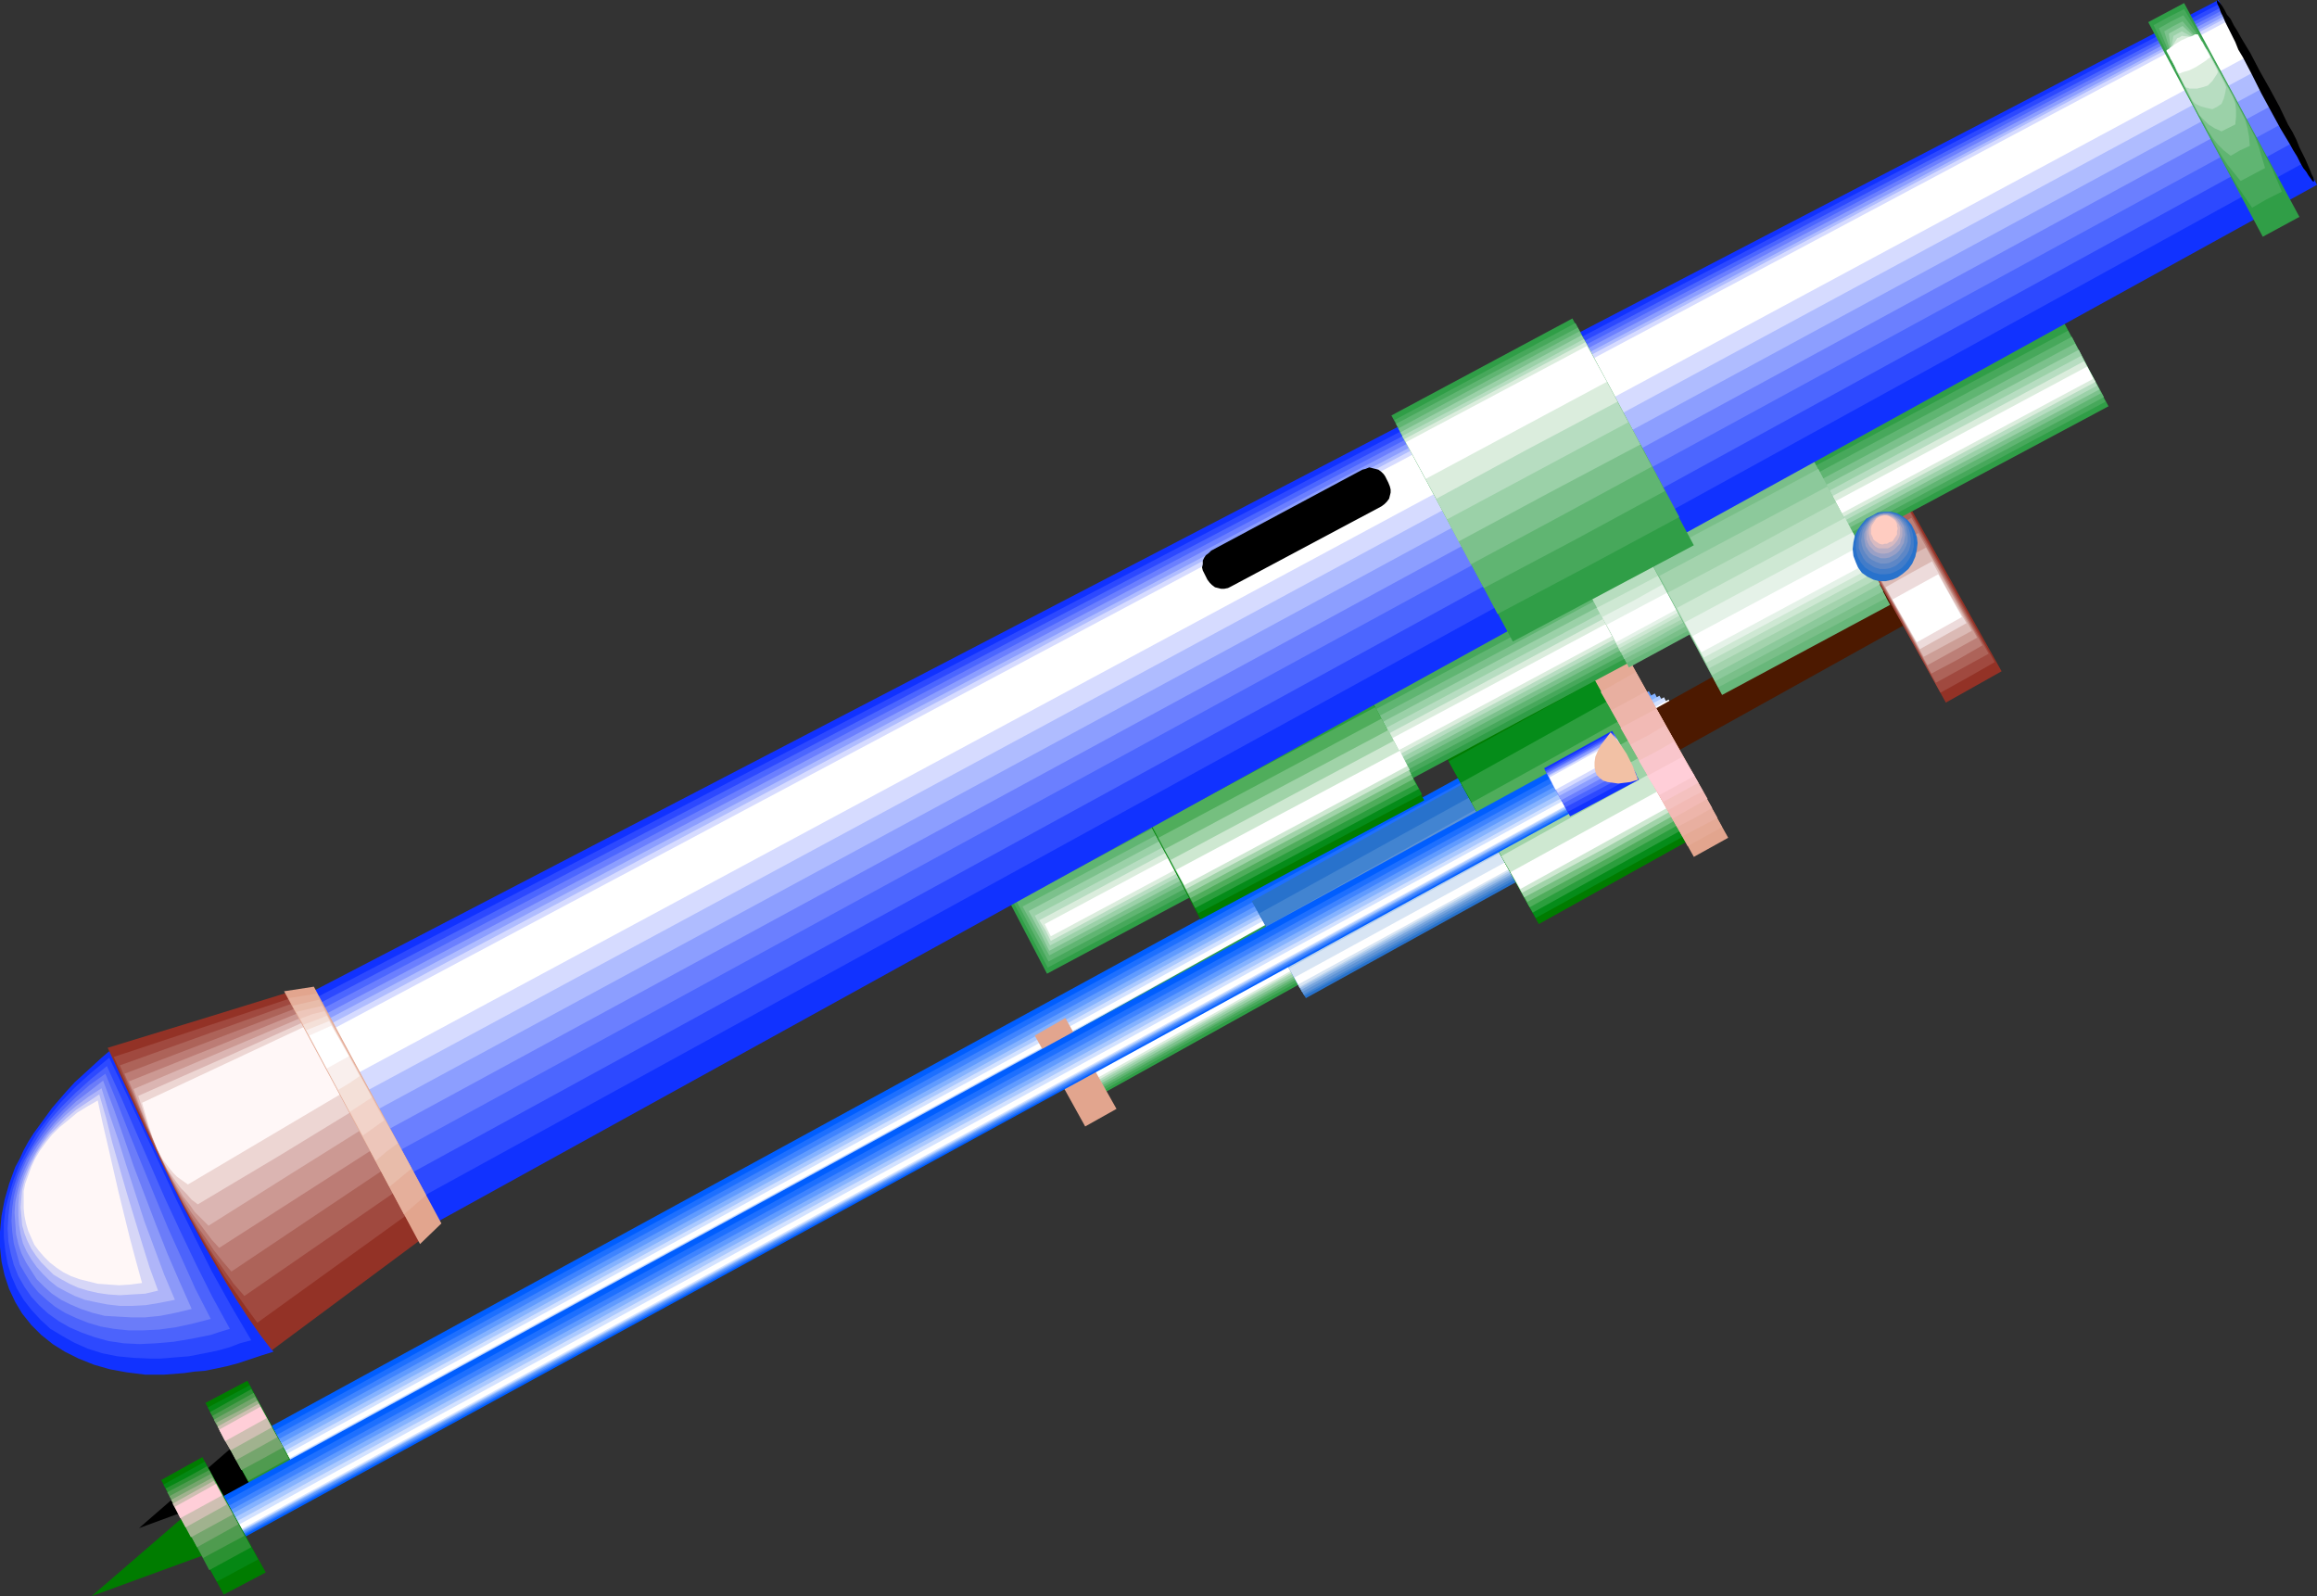 <?xml version="1.0" encoding="UTF-8" standalone="no"?>
<svg
   version="1.0"
   width="129.724mm"
   height="89.36mm"
   id="svg175"
   sodipodi:docname="Mortar.wmf"
   xmlns:inkscape="http://www.inkscape.org/namespaces/inkscape"
   xmlns:sodipodi="http://sodipodi.sourceforge.net/DTD/sodipodi-0.dtd"
   xmlns="http://www.w3.org/2000/svg"
   xmlns:svg="http://www.w3.org/2000/svg">
  <rect width="100%" height="100%" fill="#333333" stroke="none"/>
  <sodipodi:namedview
     id="namedview175"
     pagecolor="#ffffff"
     bordercolor="#000000"
     borderopacity="0.25"
     inkscape:showpageshadow="2"
     inkscape:pageopacity="0.0"
     inkscape:pagecheckerboard="0"
     inkscape:deskcolor="#d1d1d1"
     inkscape:document-units="mm" />
  <defs
     id="defs1">
    <pattern
       id="WMFhbasepattern"
       patternUnits="userSpaceOnUse"
       width="6"
       height="6"
       x="0"
       y="0" />
  </defs>
  <path
     style="fill:#000000;fill-opacity:1;fill-rule:evenodd;stroke:none"
     d="M 51.712,303.965 29.411,323.357 59.307,312.369 Z"
     id="path1" />
  <path
     style="fill:#005eff;fill-opacity:1;fill-rule:evenodd;stroke:none"
     d="M 50.419,305.581 345.177,144.63 349.864,153.033 55.106,313.985 Z"
     id="path2" />
  <path
     style="fill:#1e70ff;fill-opacity:1;fill-rule:evenodd;stroke:none"
     d="M 52.197,305.905 346.632,145.115 350.51,152.387 56.075,313.177 Z"
     id="path3" />
  <path
     style="fill:#3f84ff;fill-opacity:1;fill-rule:evenodd;stroke:none"
     d="m 53.813,306.228 147.056,-80.314 146.894,-80.153 1.778,3.07 1.616,2.909 -147.056,80.314 -147.056,80.314 -1.616,-3.07 -0.808,-1.616 z"
     id="path4" />
  <path
     style="fill:#609bff;fill-opacity:1;fill-rule:evenodd;stroke:none"
     d="M 55.267,306.551 202.161,226.399 348.894,146.246 351.641,151.094 58.014,311.561 Z"
     id="path5" />
  <path
     style="fill:#84b2ff;fill-opacity:1;fill-rule:evenodd;stroke:none"
     d="M 56.722,306.874 350.187,146.731 l 0.97,1.939 1.131,1.939 -146.733,79.991 -73.366,40.076 -73.366,40.076 z"
     id="path6" />
  <path
     style="fill:#aac9ff;fill-opacity:1;fill-rule:evenodd;stroke:none"
     d="M 58.014,307.197 204.585,227.207 351.156,147.216 l 1.616,2.747 -146.571,79.991 -146.571,80.153 -0.808,-1.454 z"
     id="path7" />
  <path
     style="fill:#d3e2ff;fill-opacity:1;fill-rule:evenodd;stroke:none"
     d="M 59.307,307.521 205.717,227.53 352.126,147.539 l 0.485,0.97 0.646,0.97 -146.571,79.829 -146.409,79.991 -0.485,-0.808 z"
     id="path8" />
  <path
     style="fill:#ffffff;fill-opacity:1;fill-rule:evenodd;stroke:none"
     d="M 60.6,307.682 353.096,148.024 l 0.485,0.97 -292.496,159.659 z"
     id="path9" />
  <path
     style="fill:#007c00;fill-opacity:1;fill-rule:evenodd;stroke:none"
     d="m 43.47,296.855 8.888,-4.686 13.09,24.24 -8.726,4.848 z"
     id="path10" />
  <path
     style="fill:#058714;fill-opacity:1;fill-rule:evenodd;stroke:none"
     d="m 43.955,297.825 8.888,-4.686 5.494,10.181 5.656,10.342 -8.726,4.686 z"
     id="path11" />
  <path
     style="fill:#2b9132;fill-opacity:1;fill-rule:evenodd;stroke:none"
     d="m 44.44,298.794 8.726,-4.848 4.686,8.565 4.686,8.565 -4.363,2.424 -4.363,2.262 z"
     id="path12" />
  <path
     style="fill:#4f9b4f;fill-opacity:1;fill-rule:evenodd;stroke:none"
     d="m 44.925,299.602 4.363,-2.424 4.363,-2.424 7.434,13.897 -8.565,4.686 z"
     id="path13" />
  <path
     style="fill:#75a56d;fill-opacity:1;fill-rule:evenodd;stroke:none"
     d="m 45.248,300.41 4.363,-2.424 4.363,-2.424 2.909,5.494 3.07,5.171 -4.363,2.424 -4.525,2.424 -2.909,-5.333 z"
     id="path14" />
  <path
     style="fill:#a0b28e;fill-opacity:1;fill-rule:evenodd;stroke:none"
     d="m 45.733,301.057 4.363,-2.262 4.363,-2.424 2.101,3.878 2.101,3.878 -4.363,2.424 -4.363,2.424 z"
     id="path15" />
  <path
     style="fill:#cebfb2;fill-opacity:1;fill-rule:evenodd;stroke:none"
     d="m 46.056,301.865 8.726,-4.848 1.454,2.586 1.293,2.424 -8.726,4.848 -1.454,-2.424 z"
     id="path16" />
  <path
     style="fill:#ffced8;fill-opacity:1;fill-rule:evenodd;stroke:none"
     d="m 46.379,302.511 8.726,-4.848 1.293,2.424 -8.726,4.848 z"
     id="path17" />
  <path
     style="fill:#007c00;fill-opacity:1;fill-rule:evenodd;stroke:none"
     d="M 41.854,318.348 19.392,337.739 49.45,326.751 Z"
     id="path18" />
  <path
     style="fill:#309e47;fill-opacity:1;fill-rule:evenodd;stroke:none"
     d="m 273.588,192.463 7.11,12.605 -50.258,27.956 -6.949,-12.605 z"
     id="path19" />
  <path
     style="fill:#47a85b;fill-opacity:1;fill-rule:evenodd;stroke:none"
     d="m 274.396,193.756 2.909,5.333 3.07,5.494 -25.21,13.897 -24.886,14.059 -6.141,-10.827 25.21,-13.897 z"
     id="path20" />
  <path
     style="fill:#60b572;fill-opacity:1;fill-rule:evenodd;stroke:none"
     d="m 275.043,194.887 2.586,4.686 2.424,4.525 -25.048,13.897 -25.048,14.059 -5.171,-9.211 z"
     id="path21" />
  <path
     style="fill:#7cc18c;fill-opacity:1;fill-rule:evenodd;stroke:none"
     d="m 275.689,196.018 4.202,7.595 -25.048,14.059 -25.048,13.897 -4.363,-7.595 25.21,-13.897 z"
     id="path22" />
  <path
     style="fill:#9bd1a8;fill-opacity:1;fill-rule:evenodd;stroke:none"
     d="m 276.174,197.149 3.555,6.141 -25.21,13.897 -25.048,14.059 -3.394,-6.302 25.048,-13.897 z"
     id="path23" />
  <path
     style="fill:#b7ddc1;fill-opacity:1;fill-rule:evenodd;stroke:none"
     d="m 276.82,198.119 2.586,4.686 -50.096,27.956 -2.747,-4.848 25.21,-13.897 z"
     id="path24" />
  <path
     style="fill:#dbeddd;fill-opacity:1;fill-rule:evenodd;stroke:none"
     d="m 277.305,199.088 1.939,3.394 -50.258,27.956 -0.808,-1.778 -1.131,-1.778 25.21,-13.897 z"
     id="path25" />
  <path
     style="fill:#ffffff;fill-opacity:1;fill-rule:evenodd;stroke:none"
     d="m 277.79,199.896 1.293,2.262 -50.258,27.795 -1.293,-2.101 z"
     id="path26" />
  <path
     style="fill:#2872cc;fill-opacity:1;fill-rule:evenodd;stroke:none"
     d="m 311.403,164.83 11.474,20.685 -46.541,25.694 -11.474,-20.523 z"
     id="path27" />
  <path
     style="fill:#4284d1;fill-opacity:1;fill-rule:evenodd;stroke:none"
     d="m 313.019,167.577 2.424,4.363 2.424,4.363 4.686,8.726 -23.27,12.928 -23.27,12.766 -4.686,-8.565 -4.848,-8.888 z"
     id="path28" />
  <path
     style="fill:#5e93d6;fill-opacity:1;fill-rule:evenodd;stroke:none"
     d="m 314.312,170.162 2.101,3.717 1.939,3.555 4.04,7.11 -23.27,12.928 -23.27,12.928 -7.918,-14.382 23.27,-12.928 z"
     id="path29" />
  <path
     style="fill:#77a5dd;fill-opacity:1;fill-rule:evenodd;stroke:none"
     d="m 315.766,172.748 3.232,5.656 3.232,5.656 -23.27,12.928 -23.432,12.928 -3.232,-5.818 -3.07,-5.656 z"
     id="path30" />
  <path
     style="fill:#99bce8;fill-opacity:1;fill-rule:evenodd;stroke:none"
     d="m 317.059,175.01 2.424,4.363 2.586,4.363 -46.702,25.694 -2.424,-4.363 -2.424,-4.363 23.27,-12.928 z"
     id="path31" />
  <path
     style="fill:#b7d1ed;fill-opacity:1;fill-rule:evenodd;stroke:none"
     d="m 318.352,177.273 3.394,6.141 -46.702,25.694 -1.616,-3.07 -1.778,-3.07 z"
     id="path32" />
  <path
     style="fill:#d8e5f4;fill-opacity:1;fill-rule:evenodd;stroke:none"
     d="m 319.483,179.374 2.101,3.717 -23.27,12.766 -23.27,12.928 -2.262,-3.878 z"
     id="path33" />
  <path
     style="fill:#ffffff;fill-opacity:1;fill-rule:evenodd;stroke:none"
     d="m 320.614,181.313 0.808,1.454 -46.702,25.532 -0.808,-1.454 z"
     id="path34" />
  <path
     style="fill:#4c1900;fill-opacity:1;fill-rule:evenodd;stroke:none"
     d="m 399.96,122.33 4.848,8.888 -54.621,30.38 -4.848,-8.888 z"
     id="path35" />
  <path
     style="fill:#933226;fill-opacity:1;fill-rule:evenodd;stroke:none"
     d="m 399.313,98.575 24.24,43.47 -11.797,6.626 -24.24,-43.631 z"
     id="path36" />
  <path
     style="fill:#a0493f;fill-opacity:1;fill-rule:evenodd;stroke:none"
     d="m 401.091,102.453 21.008,37.652 -5.656,3.232 -5.818,3.232 -10.504,-18.907 -10.342,-18.907 5.656,-3.07 z"
     id="path37" />
  <path
     style="fill:#ad6359;fill-opacity:1;fill-rule:evenodd;stroke:none"
     d="m 402.868,106.008 17.938,32.32 -11.15,6.141 -8.888,-16.16 -9.05,-16.16 5.656,-2.909 z"
     id="path38" />
  <path
     style="fill:#bc7f77;fill-opacity:1;fill-rule:evenodd;stroke:none"
     d="m 404.484,109.563 7.595,13.574 7.434,13.413 -5.333,3.07 -5.494,2.909 -7.434,-13.574 -7.595,-13.413 z"
     id="path39" />
  <path
     style="fill:#cc9e96;fill-opacity:1;fill-rule:evenodd;stroke:none"
     d="m 405.939,112.795 6.302,11.15 6.141,10.989 -10.504,5.818 -12.282,-22.3 5.171,-2.747 z"
     id="path40" />
  <path
     style="fill:#dbbab5;fill-opacity:1;fill-rule:evenodd;stroke:none"
     d="m 407.555,115.866 4.848,8.726 4.848,8.888 -10.181,5.494 -4.848,-8.726 -4.848,-8.726 5.01,-2.909 z"
     id="path41" />
  <path
     style="fill:#eddbdb;fill-opacity:1;fill-rule:evenodd;stroke:none"
     d="m 408.848,118.774 3.555,6.626 3.717,6.464 -9.858,5.494 -7.272,-13.089 4.848,-2.747 z"
     id="path42" />
  <path
     style="fill:#ffffff;fill-opacity:1;fill-rule:evenodd;stroke:none"
     d="m 410.14,121.522 5.01,9.049 -9.534,5.333 -5.171,-9.049 z"
     id="path43" />
  <path
     style="fill:#007c00;fill-opacity:1;fill-rule:evenodd;stroke:none"
     d="m 337.905,137.52 21.654,39.107 -33.936,18.907 -21.654,-39.107 z"
     id="path44" />
  <path
     style="fill:#058c19;fill-opacity:1;fill-rule:evenodd;stroke:none"
     d="m 340.491,142.368 18.422,33.128 -33.936,18.745 -9.211,-16.483 -9.211,-16.645 z"
     id="path45" />
  <path
     style="fill:#2b9e3d;fill-opacity:1;fill-rule:evenodd;stroke:none"
     d="m 343.076,146.731 15.352,27.472 -34.098,18.907 -7.595,-13.736 -7.595,-13.736 z"
     id="path46" />
  <path
     style="fill:#4fad5b;fill-opacity:1;fill-rule:evenodd;stroke:none"
     d="m 345.5,150.932 12.282,22.139 -17.13,9.534 -16.968,9.373 -12.282,-22.139 16.968,-9.373 z"
     id="path47" />
  <path
     style="fill:#75bf7f;fill-opacity:1;fill-rule:evenodd;stroke:none"
     d="m 347.601,154.972 4.848,8.565 4.686,8.565 -16.968,9.534 -16.968,9.211 -4.848,-8.565 -4.686,-8.403 z"
     id="path48" />
  <path
     style="fill:#a0d3a8;fill-opacity:1;fill-rule:evenodd;stroke:none"
     d="m 349.864,158.689 6.787,12.443 -16.968,9.534 -17.13,9.211 -6.787,-12.281 16.968,-9.534 z"
     id="path49" />
  <path
     style="fill:#cee8d1;fill-opacity:1;fill-rule:evenodd;stroke:none"
     d="m 351.803,162.244 2.262,4.04 2.101,3.878 -16.968,9.534 -17.13,9.211 -2.101,-3.878 -2.262,-3.878 z"
     id="path50" />
  <path
     style="fill:#ffffff;fill-opacity:1;fill-rule:evenodd;stroke:none"
     d="m 353.742,165.799 1.939,3.555 -33.936,18.745 -2.101,-3.555 z"
     id="path51" />
  <path
     style="fill:#e2a58e;fill-opacity:1;fill-rule:evenodd;stroke:none"
     d="m 341.299,133.48 24.402,43.793 -7.272,4.04 -24.402,-43.793 z"
     id="path52" />
  <path
     style="fill:#e5aa96;fill-opacity:1;fill-rule:evenodd;stroke:none"
     d="m 343.884,138.005 20.523,37.006 -7.272,4.04 -10.342,-18.422 -10.342,-18.584 z"
     id="path53" />
  <path
     style="fill:#e8afa0;fill-opacity:1;fill-rule:evenodd;stroke:none"
     d="m 346.147,142.206 17.291,30.865 -7.434,3.878 -8.565,-15.352 -8.726,-15.19 z"
     id="path54" />
  <path
     style="fill:#edb5aa;fill-opacity:1;fill-rule:evenodd;stroke:none"
     d="m 348.409,146.246 13.898,24.724 -3.717,2.101 -3.717,1.939 -6.949,-12.281 -6.949,-12.443 z"
     id="path55" />
  <path
     style="fill:#f2bab5;fill-opacity:1;fill-rule:evenodd;stroke:none"
     d="m 350.51,149.963 10.827,19.069 -3.717,2.101 -3.717,2.101 -10.989,-19.23 z"
     id="path56" />
  <path
     style="fill:#f4c1bf;fill-opacity:1;fill-rule:evenodd;stroke:none"
     d="m 352.288,153.518 8.08,13.897 -3.717,1.939 -3.717,2.101 -4.04,-6.949 -3.878,-6.949 3.717,-1.939 z"
     id="path57" />
  <path
     style="fill:#f9c6cc;fill-opacity:1;fill-rule:evenodd;stroke:none"
     d="m 354.227,156.911 2.586,4.363 2.586,4.363 -7.434,4.04 -5.171,-8.726 3.717,-1.939 z"
     id="path58" />
  <path
     style="fill:#ffced8;fill-opacity:1;fill-rule:evenodd;stroke:none"
     d="m 356.004,160.143 2.586,4.04 -7.434,4.04 -2.586,-4.04 z"
     id="path59" />
  <path
     style="fill:#e2a58e;fill-opacity:1;fill-rule:evenodd;stroke:none"
     d="m 225.432,215.41 10.827,19.23 -6.626,3.717 -10.666,-19.23 z"
     id="path60" />
  <path
     style="fill:#309e47;fill-opacity:1;fill-rule:evenodd;stroke:none"
     d="M 212.342,188.423 436.804,68.356 446.177,85.97 221.553,206.037 Z"
     id="path61" />
  <path
     style="fill:#47a85b;fill-opacity:1;fill-rule:evenodd;stroke:none"
     d="M 213.797,189.716 437.612,69.972 445.531,85 333.704,144.792 221.715,204.744 Z"
     id="path62" />
  <path
     style="fill:#60b572;fill-opacity:1;fill-rule:evenodd;stroke:none"
     d="m 215.089,190.685 111.665,-59.63 111.665,-59.791 3.394,6.464 3.394,6.302 -111.665,59.791 -111.665,59.63 z"
     id="path63" />
  <path
     style="fill:#7cc18c;fill-opacity:1;fill-rule:evenodd;stroke:none"
     d="M 216.382,191.817 327.724,132.349 439.067,72.719 444.561,83.223 333.38,142.691 222.038,202.159 Z"
     id="path64" />
  <path
     style="fill:#9bd1a8;fill-opacity:1;fill-rule:evenodd;stroke:none"
     d="m 217.675,192.786 111.019,-59.306 111.181,-59.468 4.363,8.403 -222.2,118.774 -2.101,-4.202 -1.131,-2.101 z"
     id="path65" />
  <path
     style="fill:#b7ddc1;fill-opacity:1;fill-rule:evenodd;stroke:none"
     d="M 218.968,193.756 329.664,134.611 440.36,75.305 443.753,81.607 222.2,200.058 Z"
     id="path66" />
  <path
     style="fill:#dbeddd;fill-opacity:1;fill-rule:evenodd;stroke:none"
     d="m 219.937,194.725 110.696,-59.145 110.373,-59.145 2.424,4.363 -221.069,118.29 -1.131,-2.262 z"
     id="path67" />
  <path
     style="fill:#ffffff;fill-opacity:1;fill-rule:evenodd;stroke:none"
     d="M 221.069,195.533 441.652,77.567 442.945,80.153 222.361,198.119 Z"
     id="path68" />
  <path
     style="fill:#007c00;fill-opacity:1;fill-rule:evenodd;stroke:none"
     d="m 239.006,166.284 47.187,-25.209 15.19,28.28 -47.349,25.209 z"
     id="path69" />
  <path
     style="fill:#058c19;fill-opacity:1;fill-rule:evenodd;stroke:none"
     d="m 240.784,169.354 23.594,-12.605 23.594,-12.766 12.928,24.078 -47.349,25.209 z"
     id="path70" />
  <path
     style="fill:#2b9e3d;fill-opacity:1;fill-rule:evenodd;stroke:none"
     d="m 242.238,172.102 23.594,-12.605 23.594,-12.605 10.827,20.038 -23.594,12.605 -23.755,12.605 -5.333,-10.019 z"
     id="path71" />
  <path
     style="fill:#4fad5b;fill-opacity:1;fill-rule:evenodd;stroke:none"
     d="m 243.854,174.849 23.432,-12.605 23.755,-12.605 8.565,16.321 -47.187,25.048 z"
     id="path72" />
  <path
     style="fill:#75bf7f;fill-opacity:1;fill-rule:evenodd;stroke:none"
     d="m 245.147,177.273 23.594,-12.605 23.594,-12.605 6.787,12.766 -23.594,12.605 -23.594,12.605 -3.394,-6.302 z"
     id="path73" />
  <path
     style="fill:#a0d3a8;fill-opacity:1;fill-rule:evenodd;stroke:none"
     d="m 246.44,179.697 23.594,-12.605 23.755,-12.605 2.424,4.686 2.424,4.686 -23.594,12.605 -23.594,12.605 z"
     id="path74" />
  <path
     style="fill:#cee8d1;fill-opacity:1;fill-rule:evenodd;stroke:none"
     d="m 247.733,181.959 47.187,-25.209 3.394,6.141 -23.594,12.605 -23.755,12.605 -1.616,-3.07 z"
     id="path75" />
  <path
     style="fill:#ffffff;fill-opacity:1;fill-rule:evenodd;stroke:none"
     d="m 248.864,184.06 47.349,-25.209 1.616,3.232 -47.187,25.209 z"
     id="path76" />
  <path
     style="fill:#68b77a;fill-opacity:1;fill-rule:evenodd;stroke:none"
     d="m 332.088,117.482 13.413,-7.272 12.605,23.755 -13.413,7.272 z"
     id="path77" />
  <path
     style="fill:#7abf89;fill-opacity:1;fill-rule:evenodd;stroke:none"
     d="m 333.38,120.067 13.413,-7.272 10.989,20.361 -6.787,3.555 -6.787,3.555 -5.333,-10.181 z"
     id="path78" />
  <path
     style="fill:#8cc99b;fill-opacity:1;fill-rule:evenodd;stroke:none"
     d="m 334.673,122.33 6.787,-3.555 6.626,-3.717 9.211,17.129 -6.787,3.717 -6.787,3.555 -4.525,-8.565 z"
     id="path79" />
  <path
     style="fill:#a3d3ad;fill-opacity:1;fill-rule:evenodd;stroke:none"
     d="m 335.804,124.592 13.574,-7.272 3.717,7.11 3.717,6.949 -6.626,3.717 -6.787,3.555 z"
     id="path80" />
  <path
     style="fill:#b7ddbf;fill-opacity:1;fill-rule:evenodd;stroke:none"
     d="m 336.936,126.693 6.787,-3.555 6.787,-3.717 2.909,5.656 3.07,5.656 -6.787,3.555 -6.787,3.717 z"
     id="path81" />
  <path
     style="fill:#cee8d3;fill-opacity:1;fill-rule:evenodd;stroke:none"
     d="m 337.905,128.632 6.787,-3.555 6.787,-3.555 2.262,4.202 2.262,4.202 -6.787,3.717 -6.626,3.555 -2.262,-4.202 z"
     id="path82" />
  <path
     style="fill:#e5f2e8;fill-opacity:1;fill-rule:evenodd;stroke:none"
     d="m 339.036,130.571 6.787,-3.555 6.626,-3.717 3.232,5.979 -6.787,3.717 -6.626,3.555 z"
     id="path83" />
  <path
     style="fill:#ffffff;fill-opacity:1;fill-rule:evenodd;stroke:none"
     d="m 340.006,132.187 13.413,-7.11 1.939,3.555 -13.413,7.272 z"
     id="path84" />
  <path
     style="fill:#68b77a;fill-opacity:1;fill-rule:evenodd;stroke:none"
     d="m 344.692,110.371 35.552,-19.069 19.715,36.683 -35.552,19.069 z"
     id="path85" />
  <path
     style="fill:#7abf89;fill-opacity:1;fill-rule:evenodd;stroke:none"
     d="m 347.116,114.573 17.614,-9.534 17.938,-9.696 8.242,15.675 8.242,15.513 -35.552,18.907 -8.242,-15.352 z"
     id="path86" />
  <path
     style="fill:#8cc99b;fill-opacity:1;fill-rule:evenodd;stroke:none"
     d="m 349.056,118.29 17.938,-9.534 17.776,-9.534 6.787,12.928 6.949,12.928 -17.776,9.534 -17.776,9.534 z"
     id="path87" />
  <path
     style="fill:#a3d3ad;fill-opacity:1;fill-rule:evenodd;stroke:none"
     d="m 351.156,121.845 35.552,-18.907 5.494,10.342 5.656,10.342 -17.776,9.696 -17.776,9.534 z"
     id="path88" />
  <path
     style="fill:#b7ddbf;fill-opacity:1;fill-rule:evenodd;stroke:none"
     d="m 352.934,125.4 17.938,-9.534 8.888,-4.848 8.726,-4.686 4.363,8.08 4.363,8.08 -35.552,18.907 z"
     id="path89" />
  <path
     style="fill:#cee8d3;fill-opacity:1;fill-rule:evenodd;stroke:none"
     d="m 354.873,128.632 35.552,-19.069 6.141,11.635 -35.552,19.069 z"
     id="path90" />
  <path
     style="fill:#e5f2e8;fill-opacity:1;fill-rule:evenodd;stroke:none"
     d="m 356.489,131.702 17.776,-9.534 17.776,-9.534 4.04,7.434 -17.776,9.534 -17.776,9.534 z"
     id="path91" />
  <path
     style="fill:#ffffff;fill-opacity:1;fill-rule:evenodd;stroke:none"
     d="m 358.105,134.611 35.552,-19.069 1.939,3.394 -35.552,19.069 z"
     id="path92" />
  <path
     style="fill:#1132ff;fill-opacity:1;fill-rule:evenodd;stroke:none"
     d="M 28.603,229.307 469.447,0 490.294,39.107 272.296,159.335 54.459,279.564 52.52,278.595 l -1.778,-1.131 -1.778,-0.97 -1.778,-1.131 -1.454,-1.131 -1.454,-1.293 -1.454,-1.131 -2.586,-2.747 -1.131,-1.454 -2.101,-2.747 -1.616,-3.07 -1.616,-3.232 -1.131,-3.394 -1.131,-3.394 -0.808,-3.555 -0.646,-3.717 -0.485,-3.717 -0.485,-3.717 -0.323,-3.878 z"
     id="path93" />
  <path
     style="fill:#2d49ff;fill-opacity:1;fill-rule:evenodd;stroke:none"
     d="M 29.25,230.762 249.349,115.866 469.609,0.808 478.659,17.614 487.547,34.42 269.548,154.326 51.389,274.07 l -1.778,-0.646 -1.778,-0.808 -1.616,-0.808 -1.616,-0.97 -1.454,-0.97 -1.293,-0.97 -1.293,-0.97 -1.131,-1.131 -1.131,-1.131 -0.97,-1.131 -1.939,-2.586 -1.454,-2.586 -1.293,-2.747 -1.131,-2.909 -0.646,-3.07 -0.646,-3.07 -0.485,-3.232 -0.323,-3.394 -0.162,-3.394 v -3.394 z"
     id="path94" />
  <path
     style="fill:#4c66ff;fill-opacity:1;fill-rule:evenodd;stroke:none"
     d="M 29.896,232.054 469.932,1.616 477.527,15.837 485.123,30.219 266.963,149.801 48.642,269.222 l -1.778,-0.646 -1.616,-0.646 -1.616,-0.646 -1.454,-0.646 -1.293,-0.646 -1.293,-0.808 -1.131,-0.97 -1.131,-0.808 -1.939,-1.939 -1.454,-2.101 -1.454,-2.101 -0.97,-2.424 -0.808,-2.586 -0.646,-2.586 -0.323,-2.747 -0.323,-2.909 v -2.747 -3.07 l 0.162,-3.07 z"
     id="path95" />
  <path
     style="fill:#6b7fff;fill-opacity:1;fill-rule:evenodd;stroke:none"
     d="M 30.381,233.347 470.094,2.262 476.558,14.221 482.86,26.179 264.377,145.276 45.894,264.536 44.278,264.051 l -1.454,-0.323 -1.454,-0.485 -1.293,-0.485 -1.293,-0.646 -1.293,-0.485 -0.97,-0.646 -0.97,-0.808 -0.97,-0.808 -0.808,-0.646 -1.454,-1.778 -0.97,-1.939 -0.97,-1.939 -0.485,-2.101 -0.485,-2.262 -0.162,-2.424 v -2.424 -2.424 l 0.323,-2.586 0.323,-2.747 z"
     id="path96" />
  <path
     style="fill:#8c9eff;fill-opacity:1;fill-rule:evenodd;stroke:none"
     d="M 30.866,234.64 470.255,2.909 480.759,22.3 262.115,141.236 43.47,260.011 l -1.616,-0.162 -1.454,-0.162 -1.293,-0.323 -1.293,-0.323 -1.131,-0.485 -0.97,-0.485 -0.97,-0.485 -0.97,-0.485 -0.808,-0.485 -0.646,-0.646 -1.293,-1.454 -0.97,-1.454 -0.646,-1.616 -0.485,-1.778 -0.162,-1.939 v -1.939 l 0.162,-2.101 0.323,-2.101 0.485,-2.262 0.485,-2.262 z"
     id="path97" />
  <path
     style="fill:#afbcff;fill-opacity:1;fill-rule:evenodd;stroke:none"
     d="M 31.35,235.771 250.965,119.744 470.417,3.555 478.659,18.745 259.853,137.358 41.046,255.809 h -1.454 l -1.293,-0.162 h -1.293 l -1.131,-0.162 -1.131,-0.323 -0.97,-0.162 -0.808,-0.323 -0.808,-0.323 -0.808,-0.485 -0.485,-0.485 -1.131,-0.97 -0.808,-1.131 -0.485,-1.293 -0.162,-1.454 v -1.616 -1.616 l 0.485,-1.778 0.485,-1.939 0.646,-1.778 0.646,-1.939 z"
     id="path98" />
  <path
     style="fill:#d6dbff;fill-opacity:1;fill-rule:evenodd;stroke:none"
     d="M 31.835,236.902 470.579,4.04 476.719,15.352 257.752,133.641 38.784,251.769 l -1.293,0.162 -1.293,0.162 H 34.906 32.966 l -0.97,-0.162 -0.808,-0.162 -0.646,-0.162 -0.646,-0.323 -0.646,-0.162 -0.808,-0.808 -0.485,-0.808 -0.323,-0.97 -0.162,-1.131 0.162,-1.293 0.323,-1.293 0.646,-1.454 0.646,-1.454 0.646,-1.616 z"
     id="path99" />
  <path
     style="fill:#ffffff;fill-opacity:1;fill-rule:evenodd;stroke:none"
     d="M 32.32,238.034 470.902,4.686 474.942,12.281 36.683,248.053 l -1.293,0.323 -1.293,0.162 -1.131,0.162 -0.97,0.162 -0.808,0.162 h -2.262 l -0.97,-0.323 -0.646,-0.323 -0.485,-0.485 -0.162,-0.808 0.162,-0.808 0.323,-0.808 0.485,-1.131 0.646,-1.131 0.808,-1.131 0.97,-1.293 1.131,-1.293 z"
     id="path100" />
  <path
     style="fill:#1132ff;fill-opacity:1;fill-rule:evenodd;stroke:none"
     d="m 23.594,222.035 4.202,7.918 3.878,8.08 8.08,16.16 4.202,8.08 4.363,7.918 4.525,7.918 5.01,7.918 -2.586,0.808 -2.424,0.808 -2.424,0.808 -2.424,0.646 -2.262,0.485 -2.424,0.485 -2.101,0.162 -2.262,0.323 -2.101,0.162 -2.101,0.162 h -2.101 -1.939 l -3.878,-0.485 -1.778,-0.323 -1.778,-0.323 -3.394,-0.97 -3.232,-1.293 -2.909,-1.454 -2.586,-1.616 L 8.726,282.473 6.626,280.372 4.686,277.948 3.232,275.524 1.939,272.777 0.97,269.868 0.323,266.96 0,263.889 v -3.232 l 0.323,-3.394 0.646,-3.394 0.97,-3.394 1.293,-3.555 0.97,-1.778 0.808,-1.778 0.97,-1.778 1.131,-1.778 1.293,-1.778 1.293,-1.778 1.293,-1.778 3.07,-3.555 1.778,-1.939 1.778,-1.616 1.939,-1.778 1.939,-1.778 z"
     id="path101" />
  <path
     style="fill:#2d49ff;fill-opacity:1;fill-rule:evenodd;stroke:none"
     d="m 23.109,223.813 3.555,7.434 3.555,7.595 3.555,7.434 3.555,7.595 3.717,7.595 3.717,7.434 4.04,7.272 4.363,7.434 -2.424,0.646 -2.101,0.808 -2.262,0.646 -2.262,0.485 -4.202,0.808 -2.101,0.162 -1.939,0.162 -1.939,0.162 h -1.939 l -3.717,-0.162 -3.394,-0.323 -3.232,-0.646 -3.07,-0.97 -2.909,-1.293 -2.586,-1.454 -2.424,-1.454 -2.101,-1.939 -1.939,-2.101 -1.616,-2.101 -1.454,-2.424 -1.131,-2.586 -0.808,-2.586 -0.485,-2.747 -0.323,-2.909 v -2.909 l 0.323,-3.07 0.808,-3.07 0.97,-3.232 1.293,-3.232 1.616,-3.07 1.939,-3.394 2.424,-3.232 2.586,-3.232 3.07,-3.232 1.778,-1.616 1.616,-1.454 1.939,-1.616 z"
     id="path102" />
  <path
     style="fill:#4c63fc;fill-opacity:1;fill-rule:evenodd;stroke:none"
     d="m 22.624,225.591 3.07,6.787 3.07,7.11 6.141,14.059 3.232,6.949 3.394,7.11 3.394,6.787 3.717,6.787 -2.101,0.646 -1.939,0.646 -4.04,0.808 -3.878,0.646 -3.717,0.323 -3.394,0.162 -3.394,-0.162 -3.232,-0.485 -2.909,-0.808 -2.747,-0.97 -2.586,-1.131 -2.262,-1.293 -2.262,-1.616 -1.939,-1.778 -1.616,-1.778 -1.454,-2.101 -1.293,-2.262 -0.97,-2.424 -0.646,-2.424 -0.485,-2.424 -0.162,-2.747 0.162,-2.747 0.323,-2.747 0.646,-2.909 0.97,-2.909 1.293,-2.909 1.616,-2.909 1.778,-2.909 2.101,-2.909 2.586,-2.909 2.909,-2.909 3.232,-2.909 z"
     id="path103" />
  <path
     style="fill:#6b7cf9;fill-opacity:1;fill-rule:evenodd;stroke:none"
     d="m 22.301,227.207 2.586,6.302 2.586,6.626 5.333,13.089 2.747,6.626 2.909,6.464 2.909,6.464 3.232,6.302 -3.717,0.97 -3.717,0.808 -3.555,0.485 -3.394,0.162 h -3.07 l -3.07,-0.323 -2.747,-0.485 -2.747,-0.808 -2.424,-0.97 -2.424,-1.131 -2.101,-1.293 -1.778,-1.454 -1.778,-1.616 -1.454,-1.778 -1.293,-2.101 -1.131,-1.939 -0.646,-2.262 -0.646,-2.262 -0.323,-2.424 -0.162,-2.424 0.162,-2.586 0.323,-2.424 0.646,-2.586 0.97,-2.747 1.131,-2.586 1.616,-2.747 1.778,-2.586 1.939,-2.586 2.424,-2.586 2.586,-2.586 2.909,-2.586 z"
     id="path104" />
  <path
     style="fill:#8c99f9;fill-opacity:1;fill-rule:evenodd;stroke:none"
     d="m 21.816,228.661 2.262,5.979 2.101,5.979 2.101,6.141 4.686,12.281 2.424,6.141 2.586,5.979 2.586,5.818 -3.394,0.808 -3.232,0.646 -3.232,0.323 h -2.909 l -2.909,-0.162 -2.747,-0.162 -2.586,-0.646 -2.424,-0.808 -2.262,-0.97 -1.939,-0.97 -1.939,-1.293 -1.616,-1.454 -1.616,-1.616 -1.131,-1.778 -1.131,-1.778 -0.97,-1.939 -0.646,-1.939 -0.485,-2.101 -0.162,-2.262 -0.162,-2.262 0.162,-2.262 0.485,-2.262 0.646,-2.424 0.97,-2.424 1.131,-2.424 1.454,-2.424 1.616,-2.262 1.939,-2.424 2.101,-2.262 2.586,-2.424 2.747,-2.101 z"
     id="path105" />
  <path
     style="fill:#afb5f9;fill-opacity:1;fill-rule:evenodd;stroke:none"
     d="m 21.493,230.277 1.616,5.333 1.939,5.656 1.778,5.656 3.717,11.473 2.101,5.656 2.101,5.656 2.262,5.333 -3.232,0.646 -2.909,0.485 -2.909,0.162 h -2.586 l -2.747,-0.323 -2.424,-0.485 -2.262,-0.485 -2.101,-0.808 -1.939,-0.97 -1.778,-0.97 -1.616,-1.293 -1.454,-1.454 -1.293,-1.454 -1.131,-1.616 -0.97,-1.616 -0.808,-1.778 -0.485,-1.939 -0.323,-1.939 -0.162,-2.101 v -2.101 l 0.162,-2.101 0.485,-2.101 0.646,-2.101 0.97,-2.262 1.131,-2.101 1.293,-2.101 1.454,-2.101 1.778,-2.101 2.101,-2.101 2.262,-1.939 2.586,-1.939 z"
     id="path106" />
  <path
     style="fill:#d6d6f7;fill-opacity:1;fill-rule:evenodd;stroke:none"
     d="m 21.008,231.57 1.454,5.01 1.293,5.171 3.07,10.665 3.232,10.665 1.616,5.171 1.778,4.848 -2.747,0.646 -2.747,0.162 -2.586,0.162 -2.424,-0.162 -2.262,-0.323 -2.101,-0.485 -2.101,-0.646 -1.778,-0.808 -1.778,-0.97 -1.616,-0.97 -1.293,-1.293 -1.293,-1.293 -1.131,-1.454 -0.97,-1.454 -0.808,-1.616 -0.646,-1.616 -0.485,-1.778 -0.162,-1.939 -0.162,-1.778 0.162,-1.939 0.162,-1.778 0.485,-1.939 0.808,-2.101 0.808,-1.778 0.97,-1.939 1.293,-1.939 1.454,-1.939 1.778,-1.778 1.778,-1.778 2.101,-1.778 2.424,-1.616 z"
     id="path107" />
  <path
     style="fill:#fff7f7;fill-opacity:1;fill-rule:evenodd;stroke:none"
     d="m 20.685,232.862 0.97,4.525 1.131,4.848 2.262,9.857 2.424,9.857 1.293,4.848 1.293,4.686 -2.424,0.323 -2.424,0.162 -2.262,-0.162 -2.262,-0.162 -1.939,-0.485 -1.939,-0.485 -1.778,-0.646 -1.616,-0.808 -1.454,-0.97 -1.454,-1.131 -1.131,-1.131 -1.131,-1.293 -0.97,-1.293 -0.646,-1.454 -0.646,-1.454 -0.485,-1.616 -0.323,-1.616 -0.162,-1.616 v -1.778 -1.778 l 0.323,-1.616 0.646,-1.778 0.646,-1.778 0.808,-1.778 0.97,-1.616 1.293,-1.778 1.293,-1.616 1.616,-1.616 1.778,-1.454 1.939,-1.616 2.101,-1.293 z"
     id="path108" />
  <path
     style="fill:#933226;fill-opacity:1;fill-rule:evenodd;stroke:none"
     d="m 22.786,221.712 7.918,17.129 4.04,8.241 4.04,8.241 4.363,8.08 4.525,7.757 2.262,3.717 2.424,3.717 2.586,3.717 2.586,3.394 33.29,-24.724 -29.088,-51.227 -19.392,5.979 z"
     id="path109" />
  <path
     style="fill:#a0493f;fill-opacity:1;fill-rule:evenodd;stroke:none"
     d="m 24.078,223.651 6.787,15.029 3.394,7.434 3.555,7.11 3.878,7.11 4.04,6.787 1.939,3.232 2.262,3.232 2.262,3.232 2.262,3.07 L 71.266,267.768 88.072,255.648 62.539,210.885 Z"
     id="path110" />
  <path
     style="fill:#ad6359;fill-opacity:1;fill-rule:evenodd;stroke:none"
     d="m 25.371,225.429 2.747,6.626 2.909,6.626 2.909,6.302 3.07,6.464 3.232,5.979 3.555,5.979 1.778,2.747 1.939,2.747 1.939,2.747 2.262,2.586 33.936,-23.432 -11.312,-19.392 -11.15,-19.553 -18.907,6.787 z"
     id="path111" />
  <path
     style="fill:#bc7c75;fill-opacity:1;fill-rule:evenodd;stroke:none"
     d="m 26.341,227.207 4.848,11.312 2.424,5.656 2.586,5.333 2.747,5.333 3.07,5.01 1.616,2.262 1.616,2.424 1.778,2.262 1.939,2.262 17.13,-11.473 17.13,-11.473 -19.23,-33.289 z"
     id="path112" />
  <path
     style="fill:#cc9993;fill-opacity:1;fill-rule:evenodd;stroke:none"
     d="m 27.31,228.822 3.878,9.696 2.101,4.686 2.101,4.525 2.424,4.525 2.586,4.202 1.454,1.939 1.454,1.939 1.454,1.939 1.616,1.778 34.744,-22.3 -16.645,-27.956 -18.584,7.595 z"
     id="path113" />
  <path
     style="fill:#dbb5b2;fill-opacity:1;fill-rule:evenodd;stroke:none"
     d="m 28.28,230.438 1.454,4.04 1.616,4.04 1.616,3.878 1.778,3.878 1.939,3.555 2.101,3.394 1.293,1.616 1.131,1.616 1.454,1.454 1.454,1.454 17.453,-10.989 17.291,-10.827 -13.736,-22.785 z"
     id="path114" />
  <path
     style="fill:#edd6d3;fill-opacity:1;fill-rule:evenodd;stroke:none"
     d="m 29.25,231.893 2.101,6.464 1.293,3.232 1.293,3.07 1.454,2.747 1.939,2.747 0.97,1.293 1.131,1.131 1.131,1.293 1.293,0.97 17.614,-10.504 17.453,-10.665 -11.15,-18.099 -18.261,8.241 z"
     id="path115" />
  <path
     style="fill:#fff7f7;fill-opacity:1;fill-rule:evenodd;stroke:none"
     d="m 30.058,233.347 1.454,5.01 0.808,2.424 0.97,2.424 1.131,2.101 1.454,1.939 0.808,0.97 0.808,0.808 1.131,0.808 1.131,0.808 35.229,-20.846 -4.363,-6.626 -4.363,-6.787 z"
     id="path116" />
  <path
     style="fill:#e2a58e;fill-opacity:1;fill-rule:evenodd;stroke:none"
     d="m 60.115,209.754 6.302,-0.97 26.987,50.095 -4.525,4.363 z"
     id="path117" />
  <path
     style="fill:#e5af9b;fill-opacity:1;fill-rule:evenodd;stroke:none"
     d="m 61.085,211.208 5.979,-0.97 23.109,42.662 -4.686,4.04 -12.12,-22.785 z"
     id="path118" />
  <path
     style="fill:#e8bcaa;fill-opacity:1;fill-rule:evenodd;stroke:none"
     d="m 61.893,212.824 5.656,-1.293 19.554,35.713 -4.686,3.878 z"
     id="path119" />
  <path
     style="fill:#edc6ba;fill-opacity:1;fill-rule:evenodd;stroke:none"
     d="m 62.701,214.117 5.494,-1.293 7.918,14.544 8.08,14.544 -2.424,1.778 -2.262,1.939 -4.202,-7.918 -4.202,-7.757 z"
     id="path120" />
  <path
     style="fill:#f2d3c9;fill-opacity:1;fill-rule:evenodd;stroke:none"
     d="m 63.509,215.571 2.586,-0.97 2.586,-0.646 6.302,11.473 6.302,11.635 -4.525,3.232 -6.626,-12.443 z"
     id="path121" />
  <path
     style="fill:#f4e0d8;fill-opacity:1;fill-rule:evenodd;stroke:none"
     d="m 64.155,216.864 2.586,-0.97 2.424,-0.97 4.848,8.726 4.686,8.565 -4.686,3.07 z"
     id="path122" />
  <path
     style="fill:#f9efed;fill-opacity:1;fill-rule:evenodd;stroke:none"
     d="m 64.802,217.995 4.848,-1.939 6.464,11.635 -2.101,1.454 -2.424,1.454 -3.394,-6.302 -1.616,-3.232 z"
     id="path123" />
  <path
     style="fill:#ffffff;fill-opacity:1;fill-rule:evenodd;stroke:none"
     d="m 65.448,219.127 4.686,-2.101 3.717,6.464 -4.686,2.586 z"
     id="path124" />
  <path
     style="fill:#309e47;fill-opacity:1;fill-rule:evenodd;stroke:none"
     d="m 294.435,87.909 38.299,-20.523 25.694,47.995 -38.299,20.361 z"
     id="path125" />
  <path
     style="fill:#47a85b;fill-opacity:1;fill-rule:evenodd;stroke:none"
     d="m 295.081,88.879 38.299,-20.523 21.978,41.046 -19.23,10.342 -19.23,10.181 -10.827,-20.523 z"
     id="path126" />
  <path
     style="fill:#60b572;fill-opacity:1;fill-rule:evenodd;stroke:none"
     d="m 295.404,89.687 38.461,-20.361 9.211,17.291 4.686,8.565 4.525,8.726 -19.069,10.342 -19.23,10.181 z"
     id="path127" />
  <path
     style="fill:#7cc18c;fill-opacity:1;fill-rule:evenodd;stroke:none"
     d="m 295.889,90.656 38.299,-20.523 15.352,28.603 -19.069,10.342 -19.23,10.342 -7.595,-14.382 z"
     id="path128" />
  <path
     style="fill:#9bd1a8;fill-opacity:1;fill-rule:evenodd;stroke:none"
     d="m 296.374,91.464 38.299,-20.523 6.302,11.473 6.141,11.635 -19.23,10.181 -19.23,10.342 -6.141,-11.635 z"
     id="path129" />
  <path
     style="fill:#b7ddc1;fill-opacity:1;fill-rule:evenodd;stroke:none"
     d="m 296.697,92.272 19.23,-10.181 19.23,-10.342 9.373,17.614 -38.299,20.523 z"
     id="path130" />
  <path
     style="fill:#dbeddd;fill-opacity:1;fill-rule:evenodd;stroke:none"
     d="m 297.182,92.919 38.299,-20.523 6.787,12.605 -19.23,10.181 -19.069,10.342 -1.778,-3.232 -1.616,-3.07 z"
     id="path131" />
  <path
     style="fill:#ffffff;fill-opacity:1;fill-rule:evenodd;stroke:none"
     d="m 297.505,93.565 38.299,-20.361 4.202,7.595 -38.299,20.523 z"
     id="path132" />
  <path
     style="fill:#000000;fill-opacity:1;fill-rule:evenodd;stroke:none"
     d="m 256.297,116.512 31.997,-17.129 0.646,-0.162 0.808,-0.323 0.646,0.162 0.646,0.162 0.646,0.162 0.646,0.485 0.485,0.485 0.323,0.485 0.646,1.293 0.323,0.808 0.162,0.646 v 0.646 l -0.162,0.646 -0.162,0.646 -0.485,0.646 -0.485,0.485 -0.646,0.485 -31.835,16.968 -0.646,0.323 -0.808,0.162 h -0.646 l -0.646,-0.162 -0.646,-0.162 -0.646,-0.485 -0.485,-0.485 -0.485,-0.646 -0.646,-1.293 -0.323,-0.646 -0.162,-0.646 0.162,-0.646 v -0.808 l 0.323,-0.646 0.323,-0.485 0.646,-0.485 z"
     id="path133" />
  <path
     style="fill:#309e47;fill-opacity:1;fill-rule:evenodd;stroke:none"
     d="m 454.58,4.686 7.595,-4.04 24.402,45.247 -7.757,4.202 z"
     id="path134" />
  <path
     style="fill:#47a85b;fill-opacity:1;fill-rule:evenodd;stroke:none"
     d="m 455.711,5.333 3.232,-1.778 3.232,-1.616 5.494,9.211 2.586,4.686 2.586,4.686 2.747,5.171 2.747,5.171 1.131,2.262 1.293,2.424 2.101,5.01 -3.232,1.616 -3.07,1.778 -3.07,-4.525 -2.747,-4.686 -5.494,-10.181 -2.424,-4.686 -2.424,-4.848 z"
     id="path135" />
  <path
     style="fill:#60b572;fill-opacity:1;fill-rule:evenodd;stroke:none"
     d="m 456.843,5.979 2.586,-1.454 2.586,-1.293 2.586,3.555 2.262,3.717 2.262,3.717 2.262,3.878 2.424,4.525 2.424,4.525 0.97,1.939 0.808,2.101 1.293,4.363 -5.171,2.747 -1.454,-1.778 -1.293,-1.616 -1.293,-1.939 -1.131,-1.939 -2.424,-4.525 -2.586,-4.525 -1.939,-3.878 -1.778,-4.04 z"
     id="path136" />
  <path
     style="fill:#7cc18c;fill-opacity:1;fill-rule:evenodd;stroke:none"
     d="m 457.974,6.626 1.939,-1.131 1.939,-0.97 2.262,2.586 2.101,2.586 1.939,2.909 1.778,3.07 2.262,4.04 2.101,4.04 0.808,1.616 0.485,1.778 0.323,1.778 0.162,1.939 -2.101,0.97 -1.939,1.131 -1.454,-1.131 -1.293,-1.293 -1.131,-1.454 -0.97,-1.454 -4.363,-8.08 -1.454,-3.232 -1.293,-3.232 -1.131,-3.232 z"
     id="path137" />
  <path
     style="fill:#9bd1a8;fill-opacity:1;fill-rule:evenodd;stroke:none"
     d="m 458.943,7.11 2.909,-1.616 1.939,1.778 1.939,1.939 1.616,2.101 0.646,0.97 0.646,1.131 3.878,7.11 0.485,1.293 0.162,1.454 v 1.454 l -0.162,1.616 -2.909,1.454 -1.454,-0.646 -1.293,-0.808 -0.97,-0.97 -0.485,-0.485 -0.485,-0.485 -3.717,-7.272 -1.131,-2.262 -0.646,-2.586 -0.646,-2.586 z"
     id="path138" />
  <path
     style="fill:#b7ddc1;fill-opacity:1;fill-rule:evenodd;stroke:none"
     d="m 459.913,7.595 1.778,-0.97 1.778,0.97 1.616,0.97 1.293,1.293 0.646,0.646 0.485,0.808 3.232,6.302 0.162,0.485 0.162,0.323 -0.162,1.131 -0.323,1.293 -0.485,1.131 -0.97,0.646 -0.97,0.485 -1.454,-0.323 -1.131,-0.323 -0.97,-0.485 -0.323,-0.323 -0.323,-0.323 -1.616,-3.232 -1.778,-3.07 -0.323,-0.97 -0.323,-0.808 -0.323,-1.778 V 9.534 Z"
     id="path139" />
  <path
     style="fill:#dbeddd;fill-opacity:1;fill-rule:evenodd;stroke:none"
     d="m 460.721,8.08 0.485,-0.162 0.485,-0.323 1.616,0.162 1.293,0.323 0.485,0.162 0.485,0.323 0.485,0.323 0.162,0.323 2.909,5.494 0.162,0.323 v 0.323 l -0.162,0.323 -0.323,0.485 -0.646,0.97 -0.97,0.97 -0.97,0.323 -1.293,0.323 h -1.131 -0.485 l -0.323,-0.162 h -0.323 l -0.323,-0.323 -2.747,-5.494 -0.323,-0.323 v -0.485 -0.646 l 0.162,-0.646 0.485,-1.293 z"
     id="path140" />
  <path
     style="fill:#ffffff;fill-opacity:1;fill-rule:evenodd;stroke:none"
     d="m 461.529,8.565 1.454,-0.646 0.97,-0.323 0.485,-0.323 h 0.323 0.323 v 0 l 2.586,4.686 v 0.162 l -0.162,0.162 -0.323,0.162 -0.323,0.323 -0.97,0.646 -1.293,0.808 -1.293,0.646 -1.131,0.323 -0.485,0.162 -0.323,0.162 h -0.162 -0.162 l -2.586,-4.686 v -0.162 l 0.162,-0.162 0.323,-0.162 0.323,-0.323 0.97,-0.646 z"
     id="path141" />
  <path
     style="fill:#000000;fill-opacity:1;fill-rule:evenodd;stroke:none"
     d="m 489.647,38.622 v -0.162 l -0.323,-0.162 -0.323,-0.485 -0.485,-0.646 -0.485,-0.808 -0.646,-0.808 -0.646,-1.131 -0.646,-1.293 -0.808,-1.293 -0.808,-1.454 -0.97,-1.616 -0.97,-1.616 -1.939,-3.555 -2.101,-3.878 -1.939,-3.878 -1.939,-3.717 -0.97,-1.616 -0.646,-1.616 -0.808,-1.616 -0.646,-1.293 -0.646,-1.293 -0.485,-1.131 -0.485,-0.97 -0.323,-0.97 -0.323,-0.646 -0.162,-0.485 V 0.162 0 0 l 0.323,0.323 0.323,0.323 0.485,0.646 0.485,0.808 0.485,0.97 0.808,0.97 0.646,1.293 0.808,1.293 0.808,1.454 0.97,1.616 0.97,1.616 1.939,3.717 2.101,3.717 2.101,3.878 1.778,3.717 0.97,1.616 0.808,1.616 0.646,1.616 0.646,1.293 0.646,1.293 0.485,1.131 0.485,1.131 0.323,0.808 0.323,0.646 0.162,0.485 v 0.485 z"
     id="path142" />
  <path
     style="fill:#2872cc;fill-opacity:1;fill-rule:evenodd;stroke:none"
     d="m 396.404,122.653 -1.293,-0.646 -1.131,-0.808 -0.808,-1.131 -0.485,-1.131 -0.485,-1.293 -0.162,-1.454 0.162,-1.454 0.323,-1.454 0.646,-1.293 0.808,-1.131 0.97,-1.131 1.293,-0.646 1.131,-0.646 1.293,-0.162 h 1.454 l 1.293,0.323 1.131,0.646 1.131,0.808 0.808,0.97 0.646,1.293 0.485,1.293 0.162,1.293 -0.162,1.454 -0.323,1.454 -0.646,1.454 -0.808,1.131 -1.131,0.97 -1.131,0.808 -1.131,0.485 -1.454,0.323 h -1.293 z"
     id="path143" />
  <path
     style="fill:#427cc9;fill-opacity:1;fill-rule:evenodd;stroke:none"
     d="m 396.566,121.198 -0.97,-0.485 -0.97,-0.646 -0.808,-0.97 -0.646,-1.131 -0.323,-1.131 -0.162,-1.293 0.162,-1.293 0.323,-1.293 0.485,-1.293 0.808,-0.97 0.808,-0.97 1.131,-0.646 1.131,-0.485 1.131,-0.162 h 1.131 l 1.293,0.323 1.131,0.485 0.97,0.646 0.646,0.97 0.646,1.131 0.323,1.131 0.162,1.293 v 1.293 l -0.323,1.293 -0.646,1.293 -0.808,1.131 -0.808,0.808 -1.131,0.646 -1.131,0.485 -1.131,0.162 h -1.131 z"
     id="path144" />
  <path
     style="fill:#5e87c6;fill-opacity:1;fill-rule:evenodd;stroke:none"
     d="m 396.728,120.067 -0.808,-0.485 -0.97,-0.646 -0.646,-0.808 -0.485,-0.97 -0.485,-1.131 v -1.131 -1.131 l 0.323,-1.131 0.485,-1.131 0.808,-0.97 0.808,-0.808 0.808,-0.646 1.131,-0.323 0.97,-0.323 h 1.131 l 0.97,0.323 1.131,0.485 0.808,0.646 0.646,0.808 0.485,0.97 0.323,1.131 0.162,1.131 v 1.131 l -0.323,1.293 -0.485,0.97 -0.808,0.97 -0.808,0.808 -0.808,0.646 -1.131,0.485 -0.97,0.162 h -1.131 z"
     id="path145" />
  <path
     style="fill:#7793c6;fill-opacity:1;fill-rule:evenodd;stroke:none"
     d="m 397.051,118.936 -0.97,-0.485 -0.646,-0.485 -0.646,-0.808 -0.485,-0.808 -0.323,-0.97 -0.162,-0.97 0.162,-1.131 0.162,-0.97 0.485,-0.97 0.646,-0.808 0.646,-0.808 0.808,-0.485 0.97,-0.485 0.97,-0.162 h 0.97 l 0.97,0.323 0.808,0.323 0.808,0.646 0.646,0.808 0.485,0.808 0.162,0.97 0.162,0.97 v 1.131 l -0.323,0.97 -0.485,0.97 -0.646,0.808 -0.646,0.808 -0.808,0.485 -0.97,0.485 -0.808,0.162 h -0.97 z"
     id="path146" />
  <path
     style="fill:#99a0c6;fill-opacity:1;fill-rule:evenodd;stroke:none"
     d="m 397.212,117.805 -0.808,-0.323 -0.646,-0.485 -0.485,-0.646 -0.485,-0.808 -0.162,-0.808 -0.162,-0.808 v -0.97 l 0.323,-0.97 0.323,-0.808 0.485,-0.808 0.646,-0.646 0.808,-0.485 0.808,-0.323 0.808,-0.162 h 0.808 l 0.97,0.162 0.646,0.485 0.808,0.485 0.485,0.646 0.485,0.808 0.162,0.808 0.162,0.97 -0.162,0.808 -0.162,0.97 -0.485,0.808 -0.485,0.808 -0.646,0.646 -0.808,0.485 -0.646,0.323 -0.808,0.162 h -0.97 z"
     id="path147" />
  <path
     style="fill:#b7adc4;fill-opacity:1;fill-rule:evenodd;stroke:none"
     d="m 397.374,116.997 -0.646,-0.323 -0.646,-0.646 -0.485,-0.485 -0.323,-0.646 -0.323,-0.808 v -0.808 -0.808 l 0.323,-0.808 0.323,-0.808 0.485,-0.646 0.485,-0.485 0.646,-0.485 0.808,-0.323 h 0.646 0.808 l 0.646,0.162 0.646,0.323 0.646,0.485 0.485,0.646 0.323,0.646 0.323,0.646 v 0.808 0.808 l -0.323,0.808 -0.162,0.808 -0.646,0.646 -0.485,0.485 -0.646,0.485 -0.646,0.323 -0.808,0.162 h -0.646 z"
     id="path148" />
  <path
     style="fill:#d8bac1;fill-opacity:1;fill-rule:evenodd;stroke:none"
     d="m 397.536,116.027 -0.646,-0.323 -0.485,-0.485 -0.323,-0.485 -0.323,-0.485 -0.162,-0.646 -0.162,-0.646 v -0.808 l 0.162,-0.646 0.323,-0.646 0.485,-0.646 0.485,-0.485 0.485,-0.323 0.646,-0.323 0.646,-0.162 h 0.646 l 0.646,0.323 0.485,0.162 0.646,0.485 0.323,0.485 0.323,0.485 0.323,0.646 v 0.808 0.646 l -0.162,0.646 -0.323,0.646 -0.485,0.646 -0.485,0.485 -0.485,0.323 -0.646,0.323 h -0.646 -0.646 z"
     id="path149" />
  <path
     style="fill:#ffccc1;fill-opacity:1;fill-rule:evenodd;stroke:none"
     d="m 397.697,115.058 -0.485,-0.323 -0.485,-0.323 -0.323,-0.323 -0.162,-0.485 -0.323,-0.646 v -0.485 -0.646 l 0.162,-0.646 0.323,-0.485 0.323,-0.485 0.323,-0.485 0.485,-0.323 0.485,-0.162 0.646,-0.162 h 0.485 l 0.646,0.162 0.485,0.323 0.485,0.323 0.323,0.323 0.323,0.646 v 0.485 l 0.162,0.485 -0.162,0.646 v 0.646 l -0.323,0.485 -0.323,0.485 -0.323,0.485 -0.646,0.162 -0.485,0.323 h -0.485 l -0.485,0.162 z"
     id="path150" />
  <path
     style="fill:#005eff;fill-opacity:1;fill-rule:evenodd;stroke:none"
     d="m 39.592,320.772 295.889,-161.598 4.686,8.565 L 44.278,329.336 Z"
     id="path151" />
  <path
     style="fill:#1e70ff;fill-opacity:1;fill-rule:evenodd;stroke:none"
     d="m 41.37,321.095 295.566,-161.275 3.878,7.272 -147.702,80.637 -147.864,80.637 -1.939,-3.555 z"
     id="path152" />
  <path
     style="fill:#3f84ff;fill-opacity:1;fill-rule:evenodd;stroke:none"
     d="m 42.986,321.58 147.541,-80.637 147.702,-80.637 3.232,6.141 -295.243,161.113 -1.616,-3.07 z"
     id="path153" />
  <path
     style="fill:#609bff;fill-opacity:1;fill-rule:evenodd;stroke:none"
     d="m 44.44,321.903 294.92,-161.113 2.747,4.848 -294.92,161.113 z"
     id="path154" />
  <path
     style="fill:#84b2ff;fill-opacity:1;fill-rule:evenodd;stroke:none"
     d="m 45.894,322.064 147.379,-80.314 147.056,-80.476 1.131,1.939 1.131,1.939 -294.596,160.79 -0.97,-1.939 z"
     id="path155" />
  <path
     style="fill:#aac9ff;fill-opacity:1;fill-rule:evenodd;stroke:none"
     d="m 47.349,322.388 147.056,-80.314 147.056,-80.314 0.808,1.454 0.808,1.454 -294.273,160.628 -0.808,-1.454 z"
     id="path156" />
  <path
     style="fill:#d3e2ff;fill-opacity:1;fill-rule:evenodd;stroke:none"
     d="m 48.642,322.711 146.894,-80.314 147.056,-80.153 0.485,0.97 0.485,0.808 -146.894,80.314 -147.056,80.314 -0.323,-0.485 -0.162,-0.485 z"
     id="path157" />
  <path
     style="fill:#ffffff;fill-opacity:1;fill-rule:evenodd;stroke:none"
     d="m 49.773,323.034 293.627,-160.467 0.646,0.97 -293.788,160.467 z"
     id="path158" />
  <path
     style="fill:#1132ff;fill-opacity:1;fill-rule:evenodd;stroke:none"
     d="m 326.755,162.567 14.382,-7.918 5.656,10.342 -14.544,7.757 z"
     id="path159" />
  <path
     style="fill:#2d49ff;fill-opacity:1;fill-rule:evenodd;stroke:none"
     d="m 326.916,162.891 14.382,-7.918 5.01,8.888 -7.272,4.04 -7.272,3.878 z"
     id="path160" />
  <path
     style="fill:#4c66ff;fill-opacity:1;fill-rule:evenodd;stroke:none"
     d="m 327.078,163.214 14.544,-7.918 2.101,3.878 2.101,3.878 -7.272,3.878 -7.272,3.878 -2.101,-3.717 z"
     id="path161" />
  <path
     style="fill:#6b7fff;fill-opacity:1;fill-rule:evenodd;stroke:none"
     d="m 327.24,163.537 14.382,-7.918 3.717,6.626 -14.544,7.757 z"
     id="path162" />
  <path
     style="fill:#8c9eff;fill-opacity:1;fill-rule:evenodd;stroke:none"
     d="m 327.401,163.699 7.11,-3.878 7.272,-4.04 1.616,2.747 1.454,2.909 -14.544,7.918 -1.454,-2.747 z"
     id="path163" />
  <path
     style="fill:#afbcff;fill-opacity:1;fill-rule:evenodd;stroke:none"
     d="m 327.563,164.022 7.272,-3.878 7.11,-4.04 2.424,4.525 -14.382,7.757 -1.293,-2.101 z"
     id="path164" />
  <path
     style="fill:#d6dbff;fill-opacity:1;fill-rule:evenodd;stroke:none"
     d="m 327.724,164.183 7.11,-3.878 7.272,-4.04 0.97,1.778 0.97,1.778 -7.272,4.04 -7.11,3.878 z"
     id="path165" />
  <path
     style="fill:#ffffff;fill-opacity:1;fill-rule:evenodd;stroke:none"
     d="m 327.886,164.507 14.382,-7.918 1.454,2.586 -14.544,7.918 z"
     id="path166" />
  <path
     style="fill:#f2c1a5;fill-opacity:1;fill-rule:evenodd;stroke:none"
     d="m 340.814,154.972 -1.131,1.454 -0.97,1.293 -0.646,1.293 -0.485,1.131 -0.162,1.131 v 0.97 l 0.162,0.97 0.323,0.808 0.646,0.646 0.646,0.485 0.97,0.323 1.131,0.162 1.131,0.162 1.293,-0.162 1.293,-0.162 1.616,-0.485 -1.131,-2.909 -1.293,-2.586 -1.616,-2.424 z"
     id="path167" />
  <path
     style="fill:#007c00;fill-opacity:1;fill-rule:evenodd;stroke:none"
     d="m 34.098,313.177 8.726,-4.848 13.413,24.401 -8.888,4.686 z"
     id="path168" />
  <path
     style="fill:#058714;fill-opacity:1;fill-rule:evenodd;stroke:none"
     d="m 34.582,314.146 4.363,-2.424 4.363,-2.424 5.656,10.342 5.656,10.342 -8.726,4.686 -5.656,-10.181 z"
     id="path169" />
  <path
     style="fill:#2b9132;fill-opacity:1;fill-rule:evenodd;stroke:none"
     d="m 35.067,314.954 4.363,-2.262 4.363,-2.424 4.686,8.565 4.686,8.565 -8.888,4.848 -4.525,-8.565 z"
     id="path170" />
  <path
     style="fill:#4f9b4f;fill-opacity:1;fill-rule:evenodd;stroke:none"
     d="m 35.39,315.762 8.888,-4.686 3.717,6.949 3.717,6.949 -8.726,4.686 z"
     id="path171" />
  <path
     style="fill:#75a56d;fill-opacity:1;fill-rule:evenodd;stroke:none"
     d="m 35.875,316.57 8.726,-4.686 5.818,10.665 -8.726,4.848 z"
     id="path172" />
  <path
     style="fill:#a0b28e;fill-opacity:1;fill-rule:evenodd;stroke:none"
     d="m 36.198,317.378 8.726,-4.686 4.363,7.757 -8.888,4.848 z"
     id="path173" />
  <path
     style="fill:#cebfb2;fill-opacity:1;fill-rule:evenodd;stroke:none"
     d="m 36.522,318.186 8.726,-4.848 1.454,2.586 1.293,2.424 -8.726,4.848 z"
     id="path174" />
  <path
     style="fill:#ffced8;fill-opacity:1;fill-rule:evenodd;stroke:none"
     d="m 37.006,318.832 8.726,-4.848 1.293,2.424 -8.888,4.848 z"
     id="path175" />
</svg>
